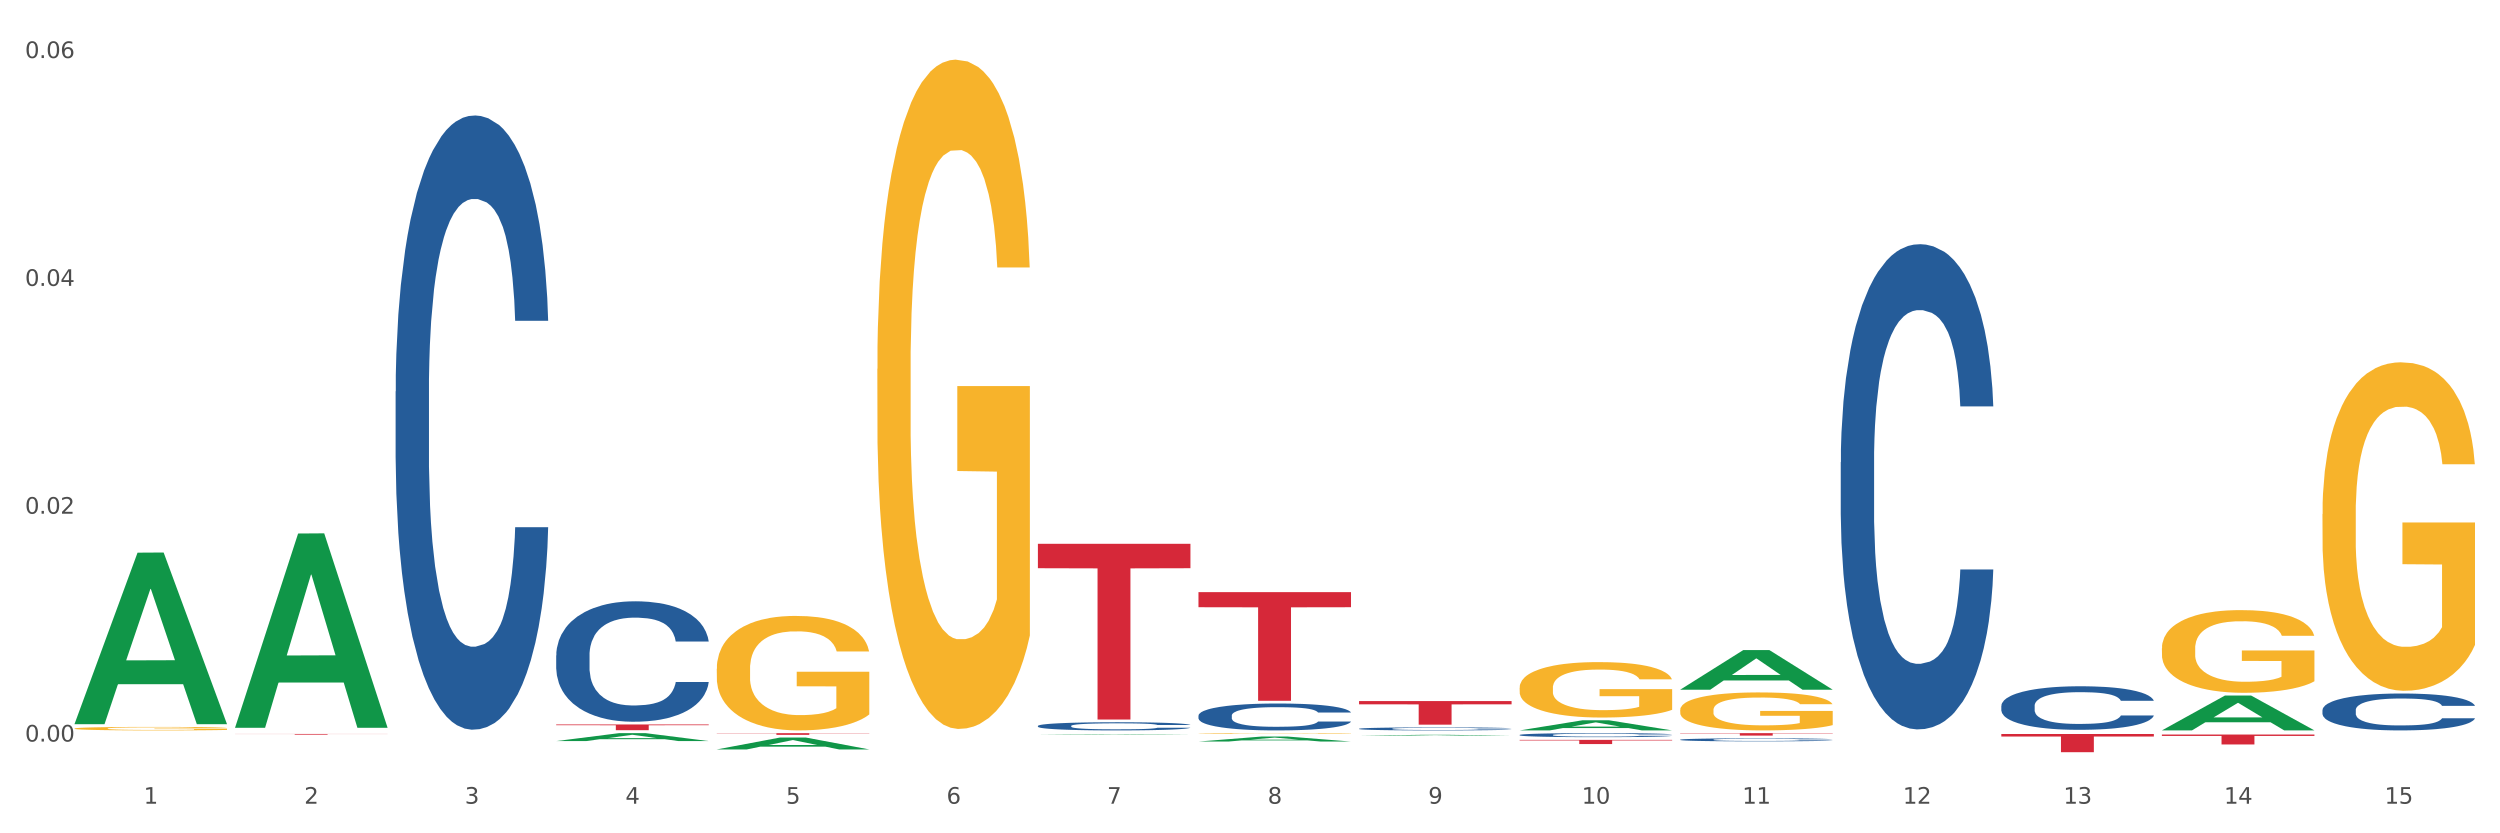 <?xml version="1.0" encoding="utf-8" standalone="no"?>
<!DOCTYPE svg PUBLIC "-//W3C//DTD SVG 1.1//EN"
  "http://www.w3.org/Graphics/SVG/1.1/DTD/svg11.dtd">
<svg xmlns:xlink="http://www.w3.org/1999/xlink" width="1080pt" height="360pt" viewBox="0 0 1080 360" xmlns="http://www.w3.org/2000/svg" version="1.1">
 <rect x="0" y="0" width="1080" height="360" fill="#333333" stroke="none"/>
 <defs>
  <style type="text/css">*{stroke-linejoin: round; stroke-linecap: butt}</style>
 </defs>
 <g id="figure_1">
  <g id="patch_1">
   <path d="M 0 360 
L 1080 360 
L 1080 0 
L 0 0 
z
" style="fill: #ffffff; stroke: #ffffff; stroke-linejoin: miter"/>
  </g>
  <g id="axes_1">
   <g id="matplotlib.axis_1">
    <g id="xtick_1">
     <g id="text_1">
      <!-- 1 -->
      <g style="fill: #4d4d4d" transform="translate(62.07 347.204) scale(0.096 -0.096)">
       <defs>
        <path id="DejaVuSans-31" d="M 794 531 
L 1825 531 
L 1825 4091 
L 703 3866 
L 703 4441 
L 1819 4666 
L 2450 4666 
L 2450 531 
L 3481 531 
L 3481 0 
L 794 0 
L 794 531 
z
" transform="scale(0.016)"/>
       </defs>
       <use xlink:href="#DejaVuSans-31"/>
      </g>
     </g>
    </g>
    <g id="xtick_2">
     <g id="text_2">
      <!-- 2 -->
      <g style="fill: #4d4d4d" transform="translate(131.436 347.204) scale(0.096 -0.096)">
       <defs>
        <path id="DejaVuSans-32" d="M 1228 531 
L 3431 531 
L 3431 0 
L 469 0 
L 469 531 
Q 828 903 1448 1529 
Q 2069 2156 2228 2338 
Q 2531 2678 2651 2914 
Q 2772 3150 2772 3378 
Q 2772 3750 2511 3984 
Q 2250 4219 1831 4219 
Q 1534 4219 1204 4116 
Q 875 4013 500 3803 
L 500 4441 
Q 881 4594 1212 4672 
Q 1544 4750 1819 4750 
Q 2544 4750 2975 4387 
Q 3406 4025 3406 3419 
Q 3406 3131 3298 2873 
Q 3191 2616 2906 2266 
Q 2828 2175 2409 1742 
Q 1991 1309 1228 531 
z
" transform="scale(0.016)"/>
       </defs>
       <use xlink:href="#DejaVuSans-32"/>
      </g>
     </g>
    </g>
    <g id="xtick_3">
     <g id="text_3">
      <!-- 3 -->
      <g style="fill: #4d4d4d" transform="translate(200.802 347.204) scale(0.096 -0.096)">
       <defs>
        <path id="DejaVuSans-33" d="M 2597 2516 
Q 3050 2419 3304 2112 
Q 3559 1806 3559 1356 
Q 3559 666 3084 287 
Q 2609 -91 1734 -91 
Q 1441 -91 1130 -33 
Q 819 25 488 141 
L 488 750 
Q 750 597 1062 519 
Q 1375 441 1716 441 
Q 2309 441 2620 675 
Q 2931 909 2931 1356 
Q 2931 1769 2642 2001 
Q 2353 2234 1838 2234 
L 1294 2234 
L 1294 2753 
L 1863 2753 
Q 2328 2753 2575 2939 
Q 2822 3125 2822 3475 
Q 2822 3834 2567 4026 
Q 2313 4219 1838 4219 
Q 1578 4219 1281 4162 
Q 984 4106 628 3988 
L 628 4550 
Q 988 4650 1302 4700 
Q 1616 4750 1894 4750 
Q 2613 4750 3031 4423 
Q 3450 4097 3450 3541 
Q 3450 3153 3228 2886 
Q 3006 2619 2597 2516 
z
" transform="scale(0.016)"/>
       </defs>
       <use xlink:href="#DejaVuSans-33"/>
      </g>
     </g>
    </g>
    <g id="xtick_4">
     <g id="text_4">
      <!-- 4 -->
      <g style="fill: #4d4d4d" transform="translate(270.169 347.204) scale(0.096 -0.096)">
       <defs>
        <path id="DejaVuSans-34" d="M 2419 4116 
L 825 1625 
L 2419 1625 
L 2419 4116 
z
M 2253 4666 
L 3047 4666 
L 3047 1625 
L 3713 1625 
L 3713 1100 
L 3047 1100 
L 3047 0 
L 2419 0 
L 2419 1100 
L 313 1100 
L 313 1709 
L 2253 4666 
z
" transform="scale(0.016)"/>
       </defs>
       <use xlink:href="#DejaVuSans-34"/>
      </g>
     </g>
    </g>
    <g id="xtick_5">
     <g id="text_5">
      <!-- 5 -->
      <g style="fill: #4d4d4d" transform="translate(339.535 347.204) scale(0.096 -0.096)">
       <defs>
        <path id="DejaVuSans-35" d="M 691 4666 
L 3169 4666 
L 3169 4134 
L 1269 4134 
L 1269 2991 
Q 1406 3038 1543 3061 
Q 1681 3084 1819 3084 
Q 2600 3084 3056 2656 
Q 3513 2228 3513 1497 
Q 3513 744 3044 326 
Q 2575 -91 1722 -91 
Q 1428 -91 1123 -41 
Q 819 9 494 109 
L 494 744 
Q 775 591 1075 516 
Q 1375 441 1709 441 
Q 2250 441 2565 725 
Q 2881 1009 2881 1497 
Q 2881 1984 2565 2268 
Q 2250 2553 1709 2553 
Q 1456 2553 1204 2497 
Q 953 2441 691 2322 
L 691 4666 
z
" transform="scale(0.016)"/>
       </defs>
       <use xlink:href="#DejaVuSans-35"/>
      </g>
     </g>
    </g>
    <g id="xtick_6">
     <g id="text_6">
      <!-- 6 -->
      <g style="fill: #4d4d4d" transform="translate(408.901 347.204) scale(0.096 -0.096)">
       <defs>
        <path id="DejaVuSans-36" d="M 2113 2584 
Q 1688 2584 1439 2293 
Q 1191 2003 1191 1497 
Q 1191 994 1439 701 
Q 1688 409 2113 409 
Q 2538 409 2786 701 
Q 3034 994 3034 1497 
Q 3034 2003 2786 2293 
Q 2538 2584 2113 2584 
z
M 3366 4563 
L 3366 3988 
Q 3128 4100 2886 4159 
Q 2644 4219 2406 4219 
Q 1781 4219 1451 3797 
Q 1122 3375 1075 2522 
Q 1259 2794 1537 2939 
Q 1816 3084 2150 3084 
Q 2853 3084 3261 2657 
Q 3669 2231 3669 1497 
Q 3669 778 3244 343 
Q 2819 -91 2113 -91 
Q 1303 -91 875 529 
Q 447 1150 447 2328 
Q 447 3434 972 4092 
Q 1497 4750 2381 4750 
Q 2619 4750 2861 4703 
Q 3103 4656 3366 4563 
z
" transform="scale(0.016)"/>
       </defs>
       <use xlink:href="#DejaVuSans-36"/>
      </g>
     </g>
    </g>
    <g id="xtick_7">
     <g id="text_7">
      <!-- 7 -->
      <g style="fill: #4d4d4d" transform="translate(478.267 347.204) scale(0.096 -0.096)">
       <defs>
        <path id="DejaVuSans-37" d="M 525 4666 
L 3525 4666 
L 3525 4397 
L 1831 0 
L 1172 0 
L 2766 4134 
L 525 4134 
L 525 4666 
z
" transform="scale(0.016)"/>
       </defs>
       <use xlink:href="#DejaVuSans-37"/>
      </g>
     </g>
    </g>
    <g id="xtick_8">
     <g id="text_8">
      <!-- 8 -->
      <g style="fill: #4d4d4d" transform="translate(547.634 347.204) scale(0.096 -0.096)">
       <defs>
        <path id="DejaVuSans-38" d="M 2034 2216 
Q 1584 2216 1326 1975 
Q 1069 1734 1069 1313 
Q 1069 891 1326 650 
Q 1584 409 2034 409 
Q 2484 409 2743 651 
Q 3003 894 3003 1313 
Q 3003 1734 2745 1975 
Q 2488 2216 2034 2216 
z
M 1403 2484 
Q 997 2584 770 2862 
Q 544 3141 544 3541 
Q 544 4100 942 4425 
Q 1341 4750 2034 4750 
Q 2731 4750 3128 4425 
Q 3525 4100 3525 3541 
Q 3525 3141 3298 2862 
Q 3072 2584 2669 2484 
Q 3125 2378 3379 2068 
Q 3634 1759 3634 1313 
Q 3634 634 3220 271 
Q 2806 -91 2034 -91 
Q 1263 -91 848 271 
Q 434 634 434 1313 
Q 434 1759 690 2068 
Q 947 2378 1403 2484 
z
M 1172 3481 
Q 1172 3119 1398 2916 
Q 1625 2713 2034 2713 
Q 2441 2713 2670 2916 
Q 2900 3119 2900 3481 
Q 2900 3844 2670 4047 
Q 2441 4250 2034 4250 
Q 1625 4250 1398 4047 
Q 1172 3844 1172 3481 
z
" transform="scale(0.016)"/>
       </defs>
       <use xlink:href="#DejaVuSans-38"/>
      </g>
     </g>
    </g>
    <g id="xtick_9">
     <g id="text_9">
      <!-- 9 -->
      <g style="fill: #4d4d4d" transform="translate(617 347.204) scale(0.096 -0.096)">
       <defs>
        <path id="DejaVuSans-39" d="M 703 97 
L 703 672 
Q 941 559 1184 500 
Q 1428 441 1663 441 
Q 2288 441 2617 861 
Q 2947 1281 2994 2138 
Q 2813 1869 2534 1725 
Q 2256 1581 1919 1581 
Q 1219 1581 811 2004 
Q 403 2428 403 3163 
Q 403 3881 828 4315 
Q 1253 4750 1959 4750 
Q 2769 4750 3195 4129 
Q 3622 3509 3622 2328 
Q 3622 1225 3098 567 
Q 2575 -91 1691 -91 
Q 1453 -91 1209 -44 
Q 966 3 703 97 
z
M 1959 2075 
Q 2384 2075 2632 2365 
Q 2881 2656 2881 3163 
Q 2881 3666 2632 3958 
Q 2384 4250 1959 4250 
Q 1534 4250 1286 3958 
Q 1038 3666 1038 3163 
Q 1038 2656 1286 2365 
Q 1534 2075 1959 2075 
z
" transform="scale(0.016)"/>
       </defs>
       <use xlink:href="#DejaVuSans-39"/>
      </g>
     </g>
    </g>
    <g id="xtick_10">
     <g id="text_10">
      <!-- 10 -->
      <g style="fill: #4d4d4d" transform="translate(683.312 347.204) scale(0.096 -0.096)">
       <defs>
        <path id="DejaVuSans-30" d="M 2034 4250 
Q 1547 4250 1301 3770 
Q 1056 3291 1056 2328 
Q 1056 1369 1301 889 
Q 1547 409 2034 409 
Q 2525 409 2770 889 
Q 3016 1369 3016 2328 
Q 3016 3291 2770 3770 
Q 2525 4250 2034 4250 
z
M 2034 4750 
Q 2819 4750 3233 4129 
Q 3647 3509 3647 2328 
Q 3647 1150 3233 529 
Q 2819 -91 2034 -91 
Q 1250 -91 836 529 
Q 422 1150 422 2328 
Q 422 3509 836 4129 
Q 1250 4750 2034 4750 
z
" transform="scale(0.016)"/>
       </defs>
       <use xlink:href="#DejaVuSans-31"/>
       <use xlink:href="#DejaVuSans-30" transform="translate(63.623 0)"/>
      </g>
     </g>
    </g>
    <g id="xtick_11">
     <g id="text_11">
      <!-- 11 -->
      <g style="fill: #4d4d4d" transform="translate(752.678 347.204) scale(0.096 -0.096)">
       <use xlink:href="#DejaVuSans-31"/>
       <use xlink:href="#DejaVuSans-31" transform="translate(63.623 0)"/>
      </g>
     </g>
    </g>
    <g id="xtick_12">
     <g id="text_12">
      <!-- 12 -->
      <g style="fill: #4d4d4d" transform="translate(822.044 347.204) scale(0.096 -0.096)">
       <use xlink:href="#DejaVuSans-31"/>
       <use xlink:href="#DejaVuSans-32" transform="translate(63.623 0)"/>
      </g>
     </g>
    </g>
    <g id="xtick_13">
     <g id="text_13">
      <!-- 13 -->
      <g style="fill: #4d4d4d" transform="translate(891.411 347.204) scale(0.096 -0.096)">
       <use xlink:href="#DejaVuSans-31"/>
       <use xlink:href="#DejaVuSans-33" transform="translate(63.623 0)"/>
      </g>
     </g>
    </g>
    <g id="xtick_14">
     <g id="text_14">
      <!-- 14 -->
      <g style="fill: #4d4d4d" transform="translate(960.777 347.204) scale(0.096 -0.096)">
       <use xlink:href="#DejaVuSans-31"/>
       <use xlink:href="#DejaVuSans-34" transform="translate(63.623 0)"/>
      </g>
     </g>
    </g>
    <g id="xtick_15">
     <g id="text_15">
      <!-- 15 -->
      <g style="fill: #4d4d4d" transform="translate(1030.143 347.204) scale(0.096 -0.096)">
       <use xlink:href="#DejaVuSans-31"/>
       <use xlink:href="#DejaVuSans-35" transform="translate(63.623 0)"/>
      </g>
     </g>
    </g>
    <g id="xtick_16"/>
    <g id="xtick_17"/>
    <g id="xtick_18"/>
    <g id="xtick_19"/>
    <g id="xtick_20"/>
    <g id="xtick_21"/>
    <g id="xtick_22"/>
    <g id="xtick_23"/>
    <g id="xtick_24"/>
    <g id="xtick_25"/>
    <g id="xtick_26"/>
    <g id="xtick_27"/>
    <g id="xtick_28"/>
    <g id="xtick_29"/>
   </g>
   <g id="matplotlib.axis_2">
    <g id="ytick_1">
     <g id="text_16">
      <!-- 0.00 -->
      <g style="fill: #4d4d4d" transform="translate(10.8 320.352) scale(0.096 -0.096)">
       <defs>
        <path id="DejaVuSans-2e" d="M 684 794 
L 1344 794 
L 1344 0 
L 684 0 
L 684 794 
z
" transform="scale(0.016)"/>
       </defs>
       <use xlink:href="#DejaVuSans-30"/>
       <use xlink:href="#DejaVuSans-2e" transform="translate(63.623 0)"/>
       <use xlink:href="#DejaVuSans-30" transform="translate(95.41 0)"/>
       <use xlink:href="#DejaVuSans-30" transform="translate(159.033 0)"/>
      </g>
     </g>
    </g>
    <g id="ytick_2">
     <g id="text_17">
      <!-- 0.02 -->
      <g style="fill: #4d4d4d" transform="translate(10.8 221.926) scale(0.096 -0.096)">
       <use xlink:href="#DejaVuSans-30"/>
       <use xlink:href="#DejaVuSans-2e" transform="translate(63.623 0)"/>
       <use xlink:href="#DejaVuSans-30" transform="translate(95.41 0)"/>
       <use xlink:href="#DejaVuSans-32" transform="translate(159.033 0)"/>
      </g>
     </g>
    </g>
    <g id="ytick_3">
     <g id="text_18">
      <!-- 0.04 -->
      <g style="fill: #4d4d4d" transform="translate(10.8 123.501) scale(0.096 -0.096)">
       <use xlink:href="#DejaVuSans-30"/>
       <use xlink:href="#DejaVuSans-2e" transform="translate(63.623 0)"/>
       <use xlink:href="#DejaVuSans-30" transform="translate(95.41 0)"/>
       <use xlink:href="#DejaVuSans-34" transform="translate(159.033 0)"/>
      </g>
     </g>
    </g>
    <g id="ytick_4">
     <g id="text_19">
      <!-- 0.06 -->
      <g style="fill: #4d4d4d" transform="translate(10.8 25.075) scale(0.096 -0.096)">
       <use xlink:href="#DejaVuSans-30"/>
       <use xlink:href="#DejaVuSans-2e" transform="translate(63.623 0)"/>
       <use xlink:href="#DejaVuSans-30" transform="translate(95.41 0)"/>
       <use xlink:href="#DejaVuSans-36" transform="translate(159.033 0)"/>
      </g>
     </g>
    </g>
    <g id="ytick_5"/>
    <g id="ytick_6"/>
    <g id="ytick_7"/>
   </g>
   <g id="PolyCollection_1">
    <path d="M 32.175 312.72 
L 32.243 312.65 
L 59.417 238.751 
L 70.695 238.682 
L 98.073 312.859 
L 85.029 312.859 
L 79.119 295.586 
L 51.061 295.586 
L 50.857 295.865 
L 45.151 312.859 
L 32.175 312.859 
L 32.175 312.72 
L 54.594 285.278 
L 75.586 285.208 
L 65.192 254.492 
L 65.056 254.353 
L 64.92 254.562 
L 54.526 285.208 
L 54.594 285.278 
L 32.175 312.72 
z
" clip-path="url(#pdacc09f27d)" style="fill: #109648"/>
    <path d="M 725.837 316.705 
L 791.735 316.705 
L 791.735 316.855 
L 765.813 316.856 
L 765.813 317.79 
L 751.603 317.79 
L 751.603 316.856 
L 725.837 316.855 
L 725.837 316.706 
L 725.837 316.705 
z
" clip-path="url(#pdacc09f27d)" style="fill: #d62839"/>
    <path d="M 656.471 319.617 
L 722.369 319.617 
L 722.369 319.872 
L 696.447 319.874 
L 696.447 321.45 
L 682.237 321.45 
L 682.237 319.874 
L 656.471 319.872 
L 656.471 319.619 
L 656.471 319.617 
z
" clip-path="url(#pdacc09f27d)" style="fill: #d62839"/>
    <path d="M 587.105 302.861 
L 653.003 302.861 
L 653.003 304.279 
L 627.081 304.289 
L 627.081 313.064 
L 612.871 313.064 
L 612.871 304.289 
L 587.105 304.279 
L 587.105 302.871 
L 587.105 302.861 
z
" clip-path="url(#pdacc09f27d)" style="fill: #d62839"/>
    <path d="M 517.739 255.795 
L 583.636 255.795 
L 583.636 262.321 
L 557.715 262.365 
L 557.715 302.752 
L 543.504 302.752 
L 543.504 262.365 
L 517.739 262.321 
L 517.739 255.839 
L 517.739 255.795 
z
" clip-path="url(#pdacc09f27d)" style="fill: #d62839"/>
    <path d="M 448.372 234.917 
L 514.27 234.917 
L 514.27 245.468 
L 488.348 245.539 
L 488.348 310.84 
L 474.138 310.84 
L 474.138 245.539 
L 448.372 245.468 
L 448.372 234.988 
L 448.372 234.917 
z
" clip-path="url(#pdacc09f27d)" style="fill: #d62839"/>
    <path d="M 309.64 316.728 
L 375.538 316.728 
L 375.538 316.83 
L 349.616 316.83 
L 349.616 317.458 
L 335.406 317.458 
L 335.406 316.83 
L 309.64 316.83 
L 309.64 316.729 
L 309.64 316.728 
z
" clip-path="url(#pdacc09f27d)" style="fill: #d62839"/>
    <path d="M 240.274 312.955 
L 306.172 312.955 
L 306.172 313.299 
L 280.25 313.302 
L 280.25 315.433 
L 266.039 315.433 
L 266.039 313.302 
L 240.274 313.299 
L 240.274 312.957 
L 240.274 312.955 
z
" clip-path="url(#pdacc09f27d)" style="fill: #d62839"/>
    <path d="M 101.541 317.065 
L 167.439 317.065 
L 167.439 317.107 
L 141.517 317.107 
L 141.517 317.367 
L 127.307 317.367 
L 127.307 317.107 
L 101.541 317.107 
L 101.541 317.065 
L 101.541 317.065 
z
" clip-path="url(#pdacc09f27d)" style="fill: #d62839"/>
    <path d="M 170.907 169.111 
L 170.985 168.869 
L 170.985 162.084 
L 171.219 152.875 
L 172.076 135.912 
L 173.166 123.069 
L 175.036 108.044 
L 176.048 101.744 
L 177.373 94.716 
L 180.099 83.327 
L 183.215 73.634 
L 185.396 68.302 
L 187.031 64.91 
L 190.692 58.851 
L 192.796 56.186 
L 194.977 54.005 
L 196.846 52.551 
L 199.962 50.855 
L 202.454 50.128 
L 205.336 49.885 
L 207.751 50.128 
L 210.945 51.097 
L 215.618 54.005 
L 217.41 55.701 
L 219.825 58.609 
L 222.317 62.486 
L 224.342 66.364 
L 226.679 71.937 
L 229.094 79.207 
L 231.431 88.416 
L 233.066 96.897 
L 234.391 105.863 
L 235.559 116.768 
L 236.416 128.642 
L 236.805 138.578 
L 222.551 138.578 
L 222.161 129.612 
L 221.382 119.918 
L 220.604 113.376 
L 219.747 108.044 
L 218.422 101.986 
L 217.254 98.109 
L 215.307 93.505 
L 213.515 90.597 
L 212.035 88.9 
L 210.244 87.446 
L 206.427 85.992 
L 203.701 85.992 
L 201.987 86.477 
L 199.884 87.689 
L 198.092 89.385 
L 195.989 92.293 
L 194.353 95.443 
L 192.718 99.563 
L 191.783 102.471 
L 190.381 107.802 
L 189.446 112.164 
L 188.2 119.676 
L 187.499 125.007 
L 186.252 138.82 
L 185.707 148.998 
L 185.474 156.026 
L 185.318 163.78 
L 185.318 201.584 
L 185.785 218.547 
L 186.175 225.817 
L 186.798 234.056 
L 187.966 244.718 
L 189.68 255.138 
L 191.471 262.651 
L 192.951 267.255 
L 194.353 270.648 
L 195.755 273.313 
L 197.469 275.736 
L 198.871 277.19 
L 200.974 278.644 
L 203.467 279.371 
L 205.414 279.371 
L 209.387 278.16 
L 211.178 276.948 
L 212.892 275.252 
L 214.761 272.586 
L 216.241 269.678 
L 217.098 267.497 
L 218.5 262.893 
L 219.591 258.046 
L 220.526 252.473 
L 221.149 247.626 
L 221.85 240.356 
L 222.395 232.117 
L 222.551 227.755 
L 236.805 227.755 
L 236.494 236.479 
L 235.949 244.961 
L 234.858 256.35 
L 234.001 262.893 
L 232.677 270.89 
L 231.275 277.675 
L 229.328 285.187 
L 227.536 290.761 
L 225.667 295.607 
L 223.641 299.969 
L 219.98 306.028 
L 218.656 307.724 
L 215.852 310.632 
L 213.671 312.328 
L 210.477 314.025 
L 207.206 314.994 
L 203.779 315.236 
L 200.741 314.751 
L 197.391 313.298 
L 195.288 311.844 
L 192.951 309.663 
L 190.225 306.27 
L 187.655 302.15 
L 185.24 297.304 
L 182.981 291.73 
L 180.878 285.43 
L 178.152 275.009 
L 176.126 264.832 
L 174.646 255.381 
L 173.634 247.384 
L 172.621 237.206 
L 172.076 230.178 
L 171.219 213.215 
L 170.907 197.464 
L 170.907 169.111 
z
" clip-path="url(#pdacc09f27d)" style="fill: #255c99"/>
    <path d="M 240.274 283.137 
L 240.352 283.09 
L 240.352 281.759 
L 240.585 279.953 
L 241.442 276.627 
L 242.533 274.109 
L 244.402 271.162 
L 245.415 269.927 
L 246.739 268.549 
L 249.465 266.316 
L 252.581 264.415 
L 254.762 263.369 
L 256.398 262.704 
L 260.059 261.516 
L 262.162 260.993 
L 264.343 260.566 
L 266.212 260.281 
L 269.328 259.948 
L 271.821 259.805 
L 274.703 259.758 
L 277.117 259.805 
L 280.311 259.995 
L 284.985 260.566 
L 286.776 260.898 
L 289.191 261.469 
L 291.683 262.229 
L 293.709 262.989 
L 296.045 264.082 
L 298.46 265.508 
L 300.797 267.313 
L 302.433 268.977 
L 303.757 270.735 
L 304.925 272.873 
L 305.782 275.202 
L 306.172 277.15 
L 291.917 277.15 
L 291.528 275.392 
L 290.749 273.491 
L 289.97 272.208 
L 289.113 271.162 
L 287.789 269.974 
L 286.62 269.214 
L 284.673 268.311 
L 282.881 267.741 
L 281.401 267.408 
L 279.61 267.123 
L 275.793 266.838 
L 273.067 266.838 
L 271.353 266.933 
L 269.25 267.171 
L 267.458 267.503 
L 265.355 268.074 
L 263.72 268.691 
L 262.084 269.499 
L 261.149 270.069 
L 259.747 271.115 
L 258.812 271.97 
L 257.566 273.443 
L 256.865 274.489 
L 255.619 277.197 
L 255.073 279.193 
L 254.84 280.571 
L 254.684 282.092 
L 254.684 289.505 
L 255.151 292.831 
L 255.541 294.257 
L 256.164 295.872 
L 257.332 297.963 
L 259.046 300.006 
L 260.838 301.479 
L 262.318 302.382 
L 263.72 303.048 
L 265.122 303.57 
L 266.835 304.045 
L 268.237 304.331 
L 270.341 304.616 
L 272.833 304.758 
L 274.78 304.758 
L 278.753 304.521 
L 280.545 304.283 
L 282.258 303.95 
L 284.128 303.428 
L 285.608 302.858 
L 286.465 302.43 
L 287.867 301.527 
L 288.957 300.577 
L 289.892 299.484 
L 290.515 298.533 
L 291.216 297.108 
L 291.761 295.492 
L 291.917 294.637 
L 306.172 294.637 
L 305.86 296.347 
L 305.315 298.011 
L 304.224 300.244 
L 303.367 301.527 
L 302.043 303.095 
L 300.641 304.426 
L 298.694 305.899 
L 296.902 306.992 
L 295.033 307.942 
L 293.008 308.797 
L 289.347 309.985 
L 288.022 310.318 
L 285.218 310.888 
L 283.037 311.221 
L 279.844 311.553 
L 276.572 311.744 
L 273.145 311.791 
L 270.107 311.696 
L 266.757 311.411 
L 264.654 311.126 
L 262.318 310.698 
L 259.591 310.033 
L 257.021 309.225 
L 254.606 308.275 
L 252.347 307.182 
L 250.244 305.946 
L 247.518 303.903 
L 245.493 301.907 
L 244.013 300.054 
L 243 298.486 
L 241.987 296.49 
L 241.442 295.112 
L 240.585 291.786 
L 240.274 288.697 
L 240.274 283.137 
z
" clip-path="url(#pdacc09f27d)" style="fill: #255c99"/>
    <path d="M 448.372 313.593 
L 448.45 313.59 
L 448.45 313.5 
L 448.684 313.377 
L 449.541 313.151 
L 450.631 312.979 
L 452.501 312.779 
L 453.513 312.695 
L 454.837 312.602 
L 457.564 312.45 
L 460.679 312.321 
L 462.861 312.25 
L 464.496 312.204 
L 468.157 312.124 
L 470.26 312.088 
L 472.441 312.059 
L 474.311 312.04 
L 477.427 312.017 
L 479.919 312.007 
L 482.801 312.004 
L 485.216 312.007 
L 488.41 312.02 
L 493.083 312.059 
L 494.875 312.082 
L 497.289 312.12 
L 499.782 312.172 
L 501.807 312.224 
L 504.144 312.298 
L 506.559 312.395 
L 508.896 312.518 
L 510.531 312.631 
L 511.856 312.75 
L 513.024 312.896 
L 513.881 313.054 
L 514.27 313.186 
L 500.016 313.186 
L 499.626 313.067 
L 498.847 312.938 
L 498.068 312.85 
L 497.212 312.779 
L 495.887 312.698 
L 494.719 312.647 
L 492.772 312.585 
L 490.98 312.547 
L 489.5 312.524 
L 487.709 312.505 
L 483.892 312.485 
L 481.165 312.485 
L 479.452 312.492 
L 477.349 312.508 
L 475.557 312.531 
L 473.454 312.569 
L 471.818 312.611 
L 470.183 312.666 
L 469.248 312.705 
L 467.846 312.776 
L 466.911 312.834 
L 465.665 312.934 
L 464.964 313.005 
L 463.717 313.189 
L 463.172 313.325 
L 462.938 313.419 
L 462.783 313.522 
L 462.783 314.026 
L 463.25 314.252 
L 463.639 314.349 
L 464.263 314.459 
L 465.431 314.601 
L 467.145 314.74 
L 468.936 314.84 
L 470.416 314.901 
L 471.818 314.947 
L 473.22 314.982 
L 474.934 315.014 
L 476.336 315.034 
L 478.439 315.053 
L 480.932 315.063 
L 482.879 315.063 
L 486.852 315.047 
L 488.643 315.031 
L 490.357 315.008 
L 492.226 314.972 
L 493.706 314.934 
L 494.563 314.905 
L 495.965 314.843 
L 497.056 314.779 
L 497.99 314.704 
L 498.614 314.64 
L 499.315 314.543 
L 499.86 314.433 
L 500.016 314.375 
L 514.27 314.375 
L 513.959 314.491 
L 513.413 314.604 
L 512.323 314.756 
L 511.466 314.843 
L 510.142 314.95 
L 508.74 315.04 
L 506.792 315.14 
L 505.001 315.215 
L 503.131 315.279 
L 501.106 315.337 
L 497.445 315.418 
L 496.121 315.441 
L 493.317 315.479 
L 491.136 315.502 
L 487.942 315.525 
L 484.671 315.538 
L 481.243 315.541 
L 478.206 315.534 
L 474.856 315.515 
L 472.753 315.496 
L 470.416 315.467 
L 467.69 315.421 
L 465.119 315.366 
L 462.705 315.302 
L 460.446 315.228 
L 458.343 315.144 
L 455.616 315.005 
L 453.591 314.869 
L 452.111 314.743 
L 451.099 314.636 
L 450.086 314.501 
L 449.541 314.407 
L 448.684 314.181 
L 448.372 313.971 
L 448.372 313.593 
z
" clip-path="url(#pdacc09f27d)" style="fill: #255c99"/>
    <path d="M 517.739 309.139 
L 517.816 309.128 
L 517.816 308.831 
L 518.05 308.428 
L 518.907 307.684 
L 519.997 307.122 
L 521.867 306.463 
L 522.88 306.187 
L 524.204 305.88 
L 526.93 305.381 
L 530.046 304.956 
L 532.227 304.722 
L 533.863 304.574 
L 537.523 304.308 
L 539.627 304.192 
L 541.808 304.096 
L 543.677 304.032 
L 546.793 303.958 
L 549.285 303.926 
L 552.167 303.915 
L 554.582 303.926 
L 557.776 303.969 
L 562.449 304.096 
L 564.241 304.17 
L 566.656 304.298 
L 569.148 304.468 
L 571.173 304.637 
L 573.51 304.882 
L 575.925 305.2 
L 578.262 305.604 
L 579.898 305.975 
L 581.222 306.368 
L 582.39 306.846 
L 583.247 307.366 
L 583.636 307.801 
L 569.382 307.801 
L 568.992 307.408 
L 568.214 306.984 
L 567.435 306.697 
L 566.578 306.463 
L 565.254 306.198 
L 564.085 306.028 
L 562.138 305.826 
L 560.346 305.699 
L 558.866 305.625 
L 557.075 305.561 
L 553.258 305.497 
L 550.532 305.497 
L 548.818 305.519 
L 546.715 305.572 
L 544.923 305.646 
L 542.82 305.773 
L 541.184 305.911 
L 539.549 306.092 
L 538.614 306.219 
L 537.212 306.453 
L 536.277 306.644 
L 535.031 306.973 
L 534.33 307.207 
L 533.084 307.812 
L 532.538 308.258 
L 532.305 308.566 
L 532.149 308.905 
L 532.149 310.562 
L 532.616 311.305 
L 533.006 311.623 
L 533.629 311.984 
L 534.797 312.451 
L 536.511 312.908 
L 538.302 313.237 
L 539.782 313.439 
L 541.184 313.587 
L 542.587 313.704 
L 544.3 313.81 
L 545.702 313.874 
L 547.805 313.938 
L 550.298 313.97 
L 552.245 313.97 
L 556.218 313.916 
L 558.009 313.863 
L 559.723 313.789 
L 561.593 313.672 
L 563.073 313.545 
L 563.929 313.449 
L 565.331 313.248 
L 566.422 313.035 
L 567.357 312.791 
L 567.98 312.579 
L 568.681 312.26 
L 569.226 311.899 
L 569.382 311.708 
L 583.636 311.708 
L 583.325 312.09 
L 582.78 312.462 
L 581.689 312.961 
L 580.832 313.248 
L 579.508 313.598 
L 578.106 313.895 
L 576.159 314.224 
L 574.367 314.469 
L 572.498 314.681 
L 570.472 314.872 
L 566.811 315.137 
L 565.487 315.212 
L 562.683 315.339 
L 560.502 315.413 
L 557.308 315.488 
L 554.037 315.53 
L 550.61 315.541 
L 547.572 315.52 
L 544.222 315.456 
L 542.119 315.392 
L 539.782 315.297 
L 537.056 315.148 
L 534.486 314.968 
L 532.071 314.755 
L 529.812 314.511 
L 527.709 314.235 
L 524.983 313.778 
L 522.957 313.333 
L 521.477 312.918 
L 520.465 312.568 
L 519.452 312.122 
L 518.907 311.814 
L 518.05 311.071 
L 517.739 310.381 
L 517.739 309.139 
z
" clip-path="url(#pdacc09f27d)" style="fill: #255c99"/>
    <path d="M 587.105 314.818 
L 587.183 314.817 
L 587.183 314.783 
L 587.416 314.738 
L 588.273 314.654 
L 589.364 314.59 
L 591.233 314.516 
L 592.246 314.485 
L 593.57 314.45 
L 596.296 314.394 
L 599.412 314.346 
L 601.593 314.319 
L 603.229 314.303 
L 606.89 314.273 
L 608.993 314.259 
L 611.174 314.249 
L 613.043 314.241 
L 616.159 314.233 
L 618.652 314.229 
L 621.534 314.228 
L 623.948 314.229 
L 627.142 314.234 
L 631.816 314.249 
L 633.607 314.257 
L 636.022 314.271 
L 638.514 314.291 
L 640.54 314.31 
L 642.877 314.337 
L 645.291 314.373 
L 647.628 314.419 
L 649.264 314.461 
L 650.588 314.505 
L 651.756 314.559 
L 652.613 314.618 
L 653.003 314.667 
L 638.748 314.667 
L 638.359 314.623 
L 637.58 314.575 
L 636.801 314.542 
L 635.944 314.516 
L 634.62 314.486 
L 633.451 314.467 
L 631.504 314.444 
L 629.713 314.43 
L 628.233 314.421 
L 626.441 314.414 
L 622.624 314.407 
L 619.898 314.407 
L 618.184 314.409 
L 616.081 314.415 
L 614.29 314.424 
L 612.186 314.438 
L 610.551 314.454 
L 608.915 314.474 
L 607.98 314.488 
L 606.578 314.515 
L 605.643 314.536 
L 604.397 314.573 
L 603.696 314.6 
L 602.45 314.668 
L 601.905 314.718 
L 601.671 314.753 
L 601.515 314.792 
L 601.515 314.979 
L 601.982 315.063 
L 602.372 315.098 
L 602.995 315.139 
L 604.163 315.192 
L 605.877 315.244 
L 607.669 315.281 
L 609.149 315.303 
L 610.551 315.32 
L 611.953 315.333 
L 613.666 315.345 
L 615.069 315.353 
L 617.172 315.36 
L 619.664 315.363 
L 621.612 315.363 
L 625.584 315.357 
L 627.376 315.351 
L 629.089 315.343 
L 630.959 315.33 
L 632.439 315.315 
L 633.296 315.305 
L 634.698 315.282 
L 635.788 315.258 
L 636.723 315.23 
L 637.346 315.206 
L 638.047 315.17 
L 638.592 315.13 
L 638.748 315.108 
L 653.003 315.108 
L 652.691 315.151 
L 652.146 315.193 
L 651.055 315.25 
L 650.199 315.282 
L 648.874 315.321 
L 647.472 315.355 
L 645.525 315.392 
L 643.733 315.42 
L 641.864 315.444 
L 639.839 315.465 
L 636.178 315.495 
L 634.853 315.504 
L 632.049 315.518 
L 629.868 315.526 
L 626.675 315.535 
L 623.403 315.54 
L 619.976 315.541 
L 616.938 315.538 
L 613.589 315.531 
L 611.485 315.524 
L 609.149 315.513 
L 606.422 315.496 
L 603.852 315.476 
L 601.437 315.452 
L 599.178 315.425 
L 597.075 315.393 
L 594.349 315.342 
L 592.324 315.291 
L 590.844 315.245 
L 589.831 315.205 
L 588.818 315.155 
L 588.273 315.12 
L 587.416 315.036 
L 587.105 314.958 
L 587.105 314.818 
z
" clip-path="url(#pdacc09f27d)" style="fill: #255c99"/>
    <path d="M 656.471 317.49 
L 656.549 317.489 
L 656.549 317.444 
L 656.783 317.383 
L 657.639 317.272 
L 658.73 317.187 
L 660.599 317.088 
L 661.612 317.046 
L 662.936 317 
L 665.662 316.925 
L 668.778 316.861 
L 670.959 316.826 
L 672.595 316.804 
L 676.256 316.764 
L 678.359 316.746 
L 680.54 316.732 
L 682.41 316.722 
L 685.525 316.711 
L 688.018 316.706 
L 690.9 316.705 
L 693.315 316.706 
L 696.508 316.713 
L 701.182 316.732 
L 702.973 316.743 
L 705.388 316.762 
L 707.881 316.788 
L 709.906 316.813 
L 712.243 316.85 
L 714.657 316.898 
L 716.994 316.959 
L 718.63 317.014 
L 719.954 317.074 
L 721.123 317.145 
L 721.979 317.224 
L 722.369 317.289 
L 708.114 317.289 
L 707.725 317.23 
L 706.946 317.166 
L 706.167 317.123 
L 705.31 317.088 
L 703.986 317.048 
L 702.818 317.022 
L 700.87 316.992 
L 699.079 316.973 
L 697.599 316.962 
L 695.807 316.952 
L 691.99 316.943 
L 689.264 316.943 
L 687.55 316.946 
L 685.447 316.954 
L 683.656 316.965 
L 681.553 316.984 
L 679.917 317.005 
L 678.281 317.032 
L 677.346 317.051 
L 675.944 317.086 
L 675.01 317.115 
L 673.763 317.165 
L 673.062 317.2 
L 671.816 317.291 
L 671.271 317.358 
L 671.037 317.404 
L 670.881 317.455 
L 670.881 317.704 
L 671.349 317.816 
L 671.738 317.864 
L 672.361 317.918 
L 673.53 317.989 
L 675.243 318.057 
L 677.035 318.107 
L 678.515 318.137 
L 679.917 318.16 
L 681.319 318.177 
L 683.033 318.193 
L 684.435 318.203 
L 686.538 318.212 
L 689.03 318.217 
L 690.978 318.217 
L 694.95 318.209 
L 696.742 318.201 
L 698.456 318.19 
L 700.325 318.172 
L 701.805 318.153 
L 702.662 318.139 
L 704.064 318.108 
L 705.154 318.077 
L 706.089 318.04 
L 706.712 318.008 
L 707.413 317.96 
L 707.959 317.906 
L 708.114 317.877 
L 722.369 317.877 
L 722.057 317.934 
L 721.512 317.99 
L 720.422 318.065 
L 719.565 318.108 
L 718.241 318.161 
L 716.838 318.206 
L 714.891 318.255 
L 713.1 318.292 
L 711.23 318.324 
L 709.205 318.353 
L 705.544 318.393 
L 704.22 318.404 
L 701.416 318.423 
L 699.235 318.434 
L 696.041 318.445 
L 692.769 318.452 
L 689.342 318.453 
L 686.304 318.45 
L 682.955 318.441 
L 680.852 318.431 
L 678.515 318.417 
L 675.789 318.394 
L 673.218 318.367 
L 670.803 318.335 
L 668.544 318.299 
L 666.441 318.257 
L 663.715 318.188 
L 661.69 318.121 
L 660.21 318.059 
L 659.197 318.006 
L 658.185 317.939 
L 657.639 317.893 
L 656.783 317.781 
L 656.471 317.677 
L 656.471 317.49 
z
" clip-path="url(#pdacc09f27d)" style="fill: #255c99"/>
    <path d="M 725.837 319.542 
L 725.915 319.541 
L 725.915 319.507 
L 726.149 319.462 
L 727.006 319.378 
L 728.096 319.315 
L 729.966 319.24 
L 730.978 319.209 
L 732.302 319.175 
L 735.029 319.118 
L 738.144 319.071 
L 740.325 319.044 
L 741.961 319.028 
L 745.622 318.998 
L 747.725 318.985 
L 749.906 318.974 
L 751.776 318.967 
L 754.891 318.958 
L 757.384 318.955 
L 760.266 318.953 
L 762.681 318.955 
L 765.874 318.959 
L 770.548 318.974 
L 772.34 318.982 
L 774.754 318.996 
L 777.247 319.016 
L 779.272 319.035 
L 781.609 319.062 
L 784.024 319.098 
L 786.36 319.144 
L 787.996 319.185 
L 789.32 319.23 
L 790.489 319.283 
L 791.346 319.342 
L 791.735 319.391 
L 777.481 319.391 
L 777.091 319.347 
L 776.312 319.299 
L 775.533 319.267 
L 774.676 319.24 
L 773.352 319.211 
L 772.184 319.191 
L 770.237 319.169 
L 768.445 319.154 
L 766.965 319.146 
L 765.173 319.139 
L 761.357 319.132 
L 758.63 319.132 
L 756.917 319.134 
L 754.814 319.14 
L 753.022 319.148 
L 750.919 319.163 
L 749.283 319.178 
L 747.647 319.199 
L 746.713 319.213 
L 745.311 319.239 
L 744.376 319.261 
L 743.13 319.298 
L 742.429 319.324 
L 741.182 319.392 
L 740.637 319.442 
L 740.403 319.477 
L 740.248 319.515 
L 740.248 319.702 
L 740.715 319.786 
L 741.104 319.822 
L 741.727 319.862 
L 742.896 319.915 
L 744.61 319.966 
L 746.401 320.003 
L 747.881 320.026 
L 749.283 320.043 
L 750.685 320.056 
L 752.399 320.068 
L 753.801 320.075 
L 755.904 320.082 
L 758.397 320.086 
L 760.344 320.086 
L 764.317 320.08 
L 766.108 320.074 
L 767.822 320.066 
L 769.691 320.052 
L 771.171 320.038 
L 772.028 320.027 
L 773.43 320.005 
L 774.521 319.981 
L 775.455 319.953 
L 776.079 319.929 
L 776.78 319.893 
L 777.325 319.853 
L 777.481 319.831 
L 791.735 319.831 
L 791.424 319.874 
L 790.878 319.916 
L 789.788 319.972 
L 788.931 320.005 
L 787.607 320.044 
L 786.205 320.077 
L 784.257 320.115 
L 782.466 320.142 
L 780.596 320.166 
L 778.571 320.187 
L 774.91 320.217 
L 773.586 320.226 
L 770.782 320.24 
L 768.601 320.248 
L 765.407 320.257 
L 762.136 320.262 
L 758.708 320.263 
L 755.67 320.26 
L 752.321 320.253 
L 750.218 320.246 
L 747.881 320.235 
L 745.155 320.219 
L 742.584 320.198 
L 740.17 320.174 
L 737.911 320.147 
L 735.808 320.116 
L 733.081 320.064 
L 731.056 320.014 
L 729.576 319.967 
L 728.563 319.928 
L 727.551 319.878 
L 727.006 319.843 
L 726.149 319.759 
L 725.837 319.682 
L 725.837 319.542 
z
" clip-path="url(#pdacc09f27d)" style="fill: #255c99"/>
    <path d="M 795.203 199.672 
L 795.281 199.481 
L 795.281 194.121 
L 795.515 186.847 
L 796.372 173.446 
L 797.462 163.301 
L 799.332 151.432 
L 800.344 146.455 
L 801.669 140.903 
L 804.395 131.906 
L 807.511 124.249 
L 809.692 120.037 
L 811.327 117.357 
L 814.988 112.571 
L 817.092 110.466 
L 819.273 108.743 
L 821.142 107.594 
L 824.258 106.254 
L 826.75 105.68 
L 829.632 105.488 
L 832.047 105.68 
L 835.241 106.446 
L 839.914 108.743 
L 841.706 110.083 
L 844.121 112.38 
L 846.613 115.443 
L 848.638 118.506 
L 850.975 122.909 
L 853.39 128.652 
L 855.727 135.926 
L 857.362 142.626 
L 858.687 149.709 
L 859.855 158.323 
L 860.712 167.703 
L 861.101 175.552 
L 846.847 175.552 
L 846.457 168.469 
L 845.678 160.812 
L 844.899 155.643 
L 844.043 151.432 
L 842.718 146.646 
L 841.55 143.583 
L 839.603 139.946 
L 837.811 137.649 
L 836.331 136.309 
L 834.54 135.16 
L 830.723 134.012 
L 827.997 134.012 
L 826.283 134.394 
L 824.18 135.352 
L 822.388 136.692 
L 820.285 138.989 
L 818.649 141.477 
L 817.014 144.732 
L 816.079 147.029 
L 814.677 151.24 
L 813.742 154.686 
L 812.496 160.62 
L 811.795 164.832 
L 810.548 175.744 
L 810.003 183.784 
L 809.77 189.335 
L 809.614 195.461 
L 809.614 225.324 
L 810.081 238.724 
L 810.471 244.467 
L 811.094 250.976 
L 812.262 259.399 
L 813.976 267.63 
L 815.767 273.565 
L 817.247 277.202 
L 818.649 279.882 
L 820.051 281.988 
L 821.765 283.902 
L 823.167 285.051 
L 825.27 286.199 
L 827.763 286.773 
L 829.71 286.773 
L 833.683 285.816 
L 835.474 284.859 
L 837.188 283.519 
L 839.057 281.413 
L 840.537 279.116 
L 841.394 277.393 
L 842.796 273.756 
L 843.887 269.928 
L 844.822 265.525 
L 845.445 261.696 
L 846.146 255.953 
L 846.691 249.444 
L 846.847 245.999 
L 861.101 245.999 
L 860.79 252.89 
L 860.245 259.59 
L 859.154 268.588 
L 858.297 273.756 
L 856.973 280.073 
L 855.571 285.433 
L 853.624 291.368 
L 851.832 295.771 
L 849.963 299.599 
L 847.937 303.045 
L 844.276 307.831 
L 842.952 309.171 
L 840.148 311.468 
L 837.967 312.808 
L 834.773 314.148 
L 831.502 314.914 
L 828.074 315.105 
L 825.037 314.722 
L 821.687 313.574 
L 819.584 312.425 
L 817.247 310.702 
L 814.521 308.022 
L 811.951 304.768 
L 809.536 300.939 
L 807.277 296.536 
L 805.174 291.559 
L 802.448 283.328 
L 800.422 275.288 
L 798.942 267.822 
L 797.93 261.505 
L 796.917 253.464 
L 796.372 247.913 
L 795.515 234.513 
L 795.203 222.07 
L 795.203 199.672 
z
" clip-path="url(#pdacc09f27d)" style="fill: #255c99"/>
    <path d="M 864.57 304.919 
L 864.648 304.902 
L 864.648 304.421 
L 864.881 303.768 
L 865.738 302.566 
L 866.829 301.655 
L 868.698 300.59 
L 869.711 300.143 
L 871.035 299.645 
L 873.761 298.837 
L 876.877 298.15 
L 879.058 297.772 
L 880.694 297.531 
L 884.355 297.102 
L 886.458 296.913 
L 888.639 296.758 
L 890.508 296.655 
L 893.624 296.535 
L 896.117 296.483 
L 898.999 296.466 
L 901.413 296.483 
L 904.607 296.552 
L 909.281 296.758 
L 911.072 296.879 
L 913.487 297.085 
L 915.979 297.36 
L 918.005 297.635 
L 920.341 298.03 
L 922.756 298.545 
L 925.093 299.198 
L 926.729 299.799 
L 928.053 300.435 
L 929.221 301.208 
L 930.078 302.05 
L 930.468 302.755 
L 916.213 302.755 
L 915.824 302.119 
L 915.045 301.432 
L 914.266 300.968 
L 913.409 300.59 
L 912.085 300.16 
L 910.916 299.885 
L 908.969 299.559 
L 907.177 299.353 
L 905.697 299.232 
L 903.906 299.129 
L 900.089 299.026 
L 897.363 299.026 
L 895.649 299.061 
L 893.546 299.146 
L 891.754 299.267 
L 889.651 299.473 
L 888.016 299.696 
L 886.38 299.988 
L 885.445 300.195 
L 884.043 300.573 
L 883.108 300.882 
L 881.862 301.414 
L 881.161 301.792 
L 879.915 302.772 
L 879.369 303.493 
L 879.136 303.992 
L 878.98 304.541 
L 878.98 307.222 
L 879.447 308.424 
L 879.837 308.94 
L 880.46 309.524 
L 881.628 310.28 
L 883.342 311.019 
L 885.134 311.551 
L 886.614 311.878 
L 888.016 312.118 
L 889.418 312.307 
L 891.131 312.479 
L 892.533 312.582 
L 894.637 312.685 
L 897.129 312.737 
L 899.076 312.737 
L 903.049 312.651 
L 904.841 312.565 
L 906.554 312.445 
L 908.424 312.256 
L 909.904 312.049 
L 910.76 311.895 
L 912.163 311.568 
L 913.253 311.225 
L 914.188 310.83 
L 914.811 310.486 
L 915.512 309.971 
L 916.057 309.386 
L 916.213 309.077 
L 930.468 309.077 
L 930.156 309.696 
L 929.611 310.297 
L 928.52 311.104 
L 927.663 311.568 
L 926.339 312.135 
L 924.937 312.616 
L 922.99 313.149 
L 921.198 313.544 
L 919.329 313.888 
L 917.304 314.197 
L 913.643 314.627 
L 912.318 314.747 
L 909.514 314.953 
L 907.333 315.073 
L 904.14 315.194 
L 900.868 315.262 
L 897.441 315.279 
L 894.403 315.245 
L 891.053 315.142 
L 888.95 315.039 
L 886.614 314.884 
L 883.887 314.644 
L 881.317 314.352 
L 878.902 314.008 
L 876.643 313.613 
L 874.54 313.166 
L 871.814 312.427 
L 869.789 311.706 
L 868.309 311.036 
L 867.296 310.469 
L 866.283 309.747 
L 865.738 309.249 
L 864.881 308.046 
L 864.57 306.929 
L 864.57 304.919 
z
" clip-path="url(#pdacc09f27d)" style="fill: #255c99"/>
    <path d="M 1003.302 306.758 
L 1003.38 306.743 
L 1003.38 306.336 
L 1003.614 305.782 
L 1004.47 304.763 
L 1005.561 303.991 
L 1007.43 303.088 
L 1008.443 302.709 
L 1009.767 302.287 
L 1012.494 301.602 
L 1015.609 301.019 
L 1017.79 300.699 
L 1019.426 300.495 
L 1023.087 300.131 
L 1025.19 299.971 
L 1027.371 299.84 
L 1029.241 299.752 
L 1032.356 299.65 
L 1034.849 299.607 
L 1037.731 299.592 
L 1040.146 299.607 
L 1043.339 299.665 
L 1048.013 299.84 
L 1049.805 299.942 
L 1052.219 300.116 
L 1054.712 300.349 
L 1056.737 300.582 
L 1059.074 300.917 
L 1061.489 301.354 
L 1063.825 301.908 
L 1065.461 302.418 
L 1066.785 302.957 
L 1067.954 303.612 
L 1068.811 304.326 
L 1069.2 304.923 
L 1054.945 304.923 
L 1054.556 304.384 
L 1053.777 303.801 
L 1052.998 303.408 
L 1052.141 303.088 
L 1050.817 302.724 
L 1049.649 302.49 
L 1047.701 302.214 
L 1045.91 302.039 
L 1044.43 301.937 
L 1042.638 301.85 
L 1038.822 301.762 
L 1036.095 301.762 
L 1034.382 301.791 
L 1032.278 301.864 
L 1030.487 301.966 
L 1028.384 302.141 
L 1026.748 302.33 
L 1025.112 302.578 
L 1024.178 302.753 
L 1022.775 303.073 
L 1021.841 303.335 
L 1020.594 303.787 
L 1019.893 304.107 
L 1018.647 304.937 
L 1018.102 305.549 
L 1017.868 305.972 
L 1017.712 306.438 
L 1017.712 308.71 
L 1018.18 309.729 
L 1018.569 310.166 
L 1019.192 310.662 
L 1020.361 311.302 
L 1022.074 311.929 
L 1023.866 312.38 
L 1025.346 312.657 
L 1026.748 312.861 
L 1028.15 313.021 
L 1029.864 313.167 
L 1031.266 313.254 
L 1033.369 313.342 
L 1035.862 313.385 
L 1037.809 313.385 
L 1041.781 313.312 
L 1043.573 313.24 
L 1045.287 313.138 
L 1047.156 312.977 
L 1048.636 312.803 
L 1049.493 312.672 
L 1050.895 312.395 
L 1051.986 312.103 
L 1052.92 311.768 
L 1053.543 311.477 
L 1054.244 311.04 
L 1054.79 310.545 
L 1054.945 310.283 
L 1069.2 310.283 
L 1068.888 310.807 
L 1068.343 311.317 
L 1067.253 312.002 
L 1066.396 312.395 
L 1065.072 312.875 
L 1063.67 313.283 
L 1061.722 313.735 
L 1059.931 314.07 
L 1058.061 314.361 
L 1056.036 314.623 
L 1052.375 314.987 
L 1051.051 315.089 
L 1048.247 315.264 
L 1046.066 315.366 
L 1042.872 315.468 
L 1039.6 315.526 
L 1036.173 315.541 
L 1033.135 315.512 
L 1029.786 315.424 
L 1027.683 315.337 
L 1025.346 315.206 
L 1022.62 315.002 
L 1020.049 314.754 
L 1017.634 314.463 
L 1015.376 314.128 
L 1013.272 313.749 
L 1010.546 313.123 
L 1008.521 312.511 
L 1007.041 311.943 
L 1006.028 311.463 
L 1005.016 310.851 
L 1004.47 310.428 
L 1003.614 309.409 
L 1003.302 308.462 
L 1003.302 306.758 
z
" clip-path="url(#pdacc09f27d)" style="fill: #255c99"/>
    <path d="M 1003.302 222.089 
L 1003.38 221.96 
L 1003.38 217.294 
L 1003.535 213.276 
L 1004.314 203.556 
L 1005.481 195.52 
L 1006.336 191.243 
L 1007.192 187.743 
L 1008.204 184.244 
L 1009.448 180.615 
L 1011.705 175.301 
L 1013.105 172.579 
L 1014.817 169.728 
L 1017.929 165.581 
L 1020.185 163.248 
L 1022.519 161.304 
L 1026.331 158.971 
L 1028.821 157.934 
L 1031.466 157.156 
L 1034.656 156.638 
L 1037.068 156.508 
L 1042.358 156.897 
L 1046.871 158.063 
L 1049.049 158.971 
L 1051.85 160.526 
L 1053.328 161.563 
L 1055.74 163.636 
L 1058.23 166.358 
L 1059.942 168.691 
L 1062.509 173.098 
L 1064.454 177.504 
L 1066.244 182.948 
L 1067.177 186.707 
L 1067.877 190.206 
L 1068.5 194.224 
L 1069.122 200.575 
L 1055.118 200.575 
L 1054.573 196.038 
L 1053.717 191.761 
L 1052.473 187.614 
L 1051.383 185.022 
L 1049.516 181.782 
L 1047.805 179.708 
L 1046.015 178.153 
L 1043.837 176.856 
L 1042.125 176.208 
L 1039.713 175.69 
L 1034.967 175.82 
L 1031.777 176.856 
L 1029.599 178.153 
L 1028.199 179.319 
L 1026.954 180.615 
L 1025.553 182.43 
L 1023.919 185.151 
L 1022.752 187.614 
L 1021.585 190.724 
L 1020.652 193.835 
L 1019.796 197.464 
L 1019.096 201.352 
L 1018.551 205.37 
L 1018.084 210.295 
L 1017.695 218.46 
L 1017.695 236.217 
L 1017.851 240.234 
L 1018.24 245.548 
L 1018.707 249.566 
L 1019.485 254.362 
L 1020.185 257.602 
L 1021.508 262.268 
L 1022.986 266.156 
L 1024.153 268.619 
L 1025.32 270.692 
L 1027.343 273.544 
L 1029.599 275.877 
L 1031.544 277.302 
L 1034.189 278.598 
L 1035.979 279.117 
L 1037.535 279.376 
L 1041.347 279.376 
L 1044.07 278.987 
L 1047.104 278.08 
L 1049.438 276.913 
L 1051.383 275.488 
L 1053.562 273.155 
L 1054.962 270.951 
L 1054.962 243.864 
L 1037.846 243.734 
L 1037.846 225.718 
L 1069.2 225.718 
L 1069.2 278.598 
L 1067.877 281.32 
L 1066.399 283.783 
L 1064.843 285.986 
L 1062.509 288.708 
L 1059.708 291.3 
L 1057.219 293.114 
L 1054.573 294.67 
L 1051.461 296.095 
L 1047.416 297.391 
L 1044.926 297.91 
L 1041.814 298.299 
L 1038.157 298.428 
L 1034.967 298.169 
L 1031.855 297.521 
L 1028.588 296.355 
L 1025.398 294.67 
L 1022.986 292.985 
L 1020.574 290.911 
L 1018.007 288.189 
L 1015.984 285.597 
L 1014.428 283.264 
L 1012.716 280.283 
L 1010.849 276.395 
L 1009.448 272.896 
L 1008.204 269.267 
L 1006.881 264.601 
L 1005.947 260.583 
L 1005.014 255.528 
L 1004.469 251.77 
L 1003.847 245.937 
L 1003.38 237.772 
L 1003.302 222.089 
z
" clip-path="url(#pdacc09f27d)" style="fill: #f7b32b"/>
    <path d="M 933.936 280.075 
L 934.014 280.043 
L 934.014 278.868 
L 934.169 277.857 
L 934.947 275.409 
L 936.114 273.386 
L 936.97 272.31 
L 937.826 271.429 
L 938.837 270.548 
L 940.082 269.634 
L 942.338 268.296 
L 943.739 267.611 
L 945.45 266.893 
L 948.563 265.849 
L 950.819 265.262 
L 953.153 264.773 
L 956.965 264.185 
L 959.455 263.924 
L 962.1 263.728 
L 965.29 263.598 
L 967.702 263.565 
L 972.992 263.663 
L 977.505 263.957 
L 979.683 264.185 
L 982.484 264.577 
L 983.962 264.838 
L 986.374 265.36 
L 988.864 266.045 
L 990.575 266.632 
L 993.143 267.742 
L 995.088 268.851 
L 996.877 270.221 
L 997.811 271.168 
L 998.511 272.049 
L 999.134 273.06 
L 999.756 274.659 
L 985.752 274.659 
L 985.207 273.517 
L 984.351 272.44 
L 983.106 271.396 
L 982.017 270.744 
L 980.15 269.928 
L 978.438 269.406 
L 976.649 269.014 
L 974.47 268.688 
L 972.759 268.525 
L 970.347 268.394 
L 965.601 268.427 
L 962.411 268.688 
L 960.233 269.014 
L 958.832 269.308 
L 957.588 269.634 
L 956.187 270.091 
L 954.553 270.776 
L 953.386 271.396 
L 952.219 272.179 
L 951.286 272.962 
L 950.43 273.876 
L 949.73 274.855 
L 949.185 275.866 
L 948.718 277.106 
L 948.329 279.162 
L 948.329 283.632 
L 948.485 284.643 
L 948.874 285.981 
L 949.341 286.993 
L 950.119 288.2 
L 950.819 289.016 
L 952.141 290.19 
L 953.62 291.169 
L 954.787 291.789 
L 955.954 292.311 
L 957.977 293.029 
L 960.233 293.616 
L 962.178 293.975 
L 964.823 294.301 
L 966.613 294.432 
L 968.169 294.497 
L 971.981 294.497 
L 974.704 294.399 
L 977.738 294.171 
L 980.072 293.877 
L 982.017 293.518 
L 984.196 292.931 
L 985.596 292.376 
L 985.596 285.557 
L 968.48 285.524 
L 968.48 280.989 
L 999.834 280.989 
L 999.834 294.301 
L 998.511 294.987 
L 997.033 295.607 
L 995.477 296.161 
L 993.143 296.846 
L 990.342 297.499 
L 987.852 297.956 
L 985.207 298.347 
L 982.095 298.706 
L 978.049 299.033 
L 975.56 299.163 
L 972.448 299.261 
L 968.791 299.294 
L 965.601 299.228 
L 962.489 299.065 
L 959.221 298.771 
L 956.032 298.347 
L 953.62 297.923 
L 951.208 297.401 
L 948.64 296.716 
L 946.618 296.063 
L 945.061 295.476 
L 943.35 294.726 
L 941.483 293.747 
L 940.082 292.866 
L 938.837 291.952 
L 937.515 290.777 
L 936.581 289.766 
L 935.648 288.493 
L 935.103 287.547 
L 934.48 286.079 
L 934.014 284.023 
L 933.936 280.075 
z
" clip-path="url(#pdacc09f27d)" style="fill: #f7b32b"/>
    <path d="M 725.837 306.711 
L 725.915 306.696 
L 725.915 306.156 
L 726.071 305.691 
L 726.849 304.567 
L 728.016 303.638 
L 728.871 303.143 
L 729.727 302.738 
L 730.739 302.333 
L 731.984 301.914 
L 734.24 301.299 
L 735.64 300.984 
L 737.352 300.654 
L 740.464 300.175 
L 742.72 299.905 
L 745.054 299.68 
L 748.866 299.41 
L 751.356 299.29 
L 754.001 299.2 
L 757.191 299.14 
L 759.603 299.125 
L 764.894 299.17 
L 769.406 299.305 
L 771.585 299.41 
L 774.385 299.59 
L 775.864 299.71 
L 778.275 299.95 
L 780.765 300.265 
L 782.477 300.534 
L 785.044 301.044 
L 786.989 301.554 
L 788.779 302.184 
L 789.712 302.618 
L 790.412 303.023 
L 791.035 303.488 
L 791.657 304.222 
L 777.653 304.222 
L 777.108 303.698 
L 776.253 303.203 
L 775.008 302.723 
L 773.919 302.423 
L 772.051 302.049 
L 770.34 301.809 
L 768.55 301.629 
L 766.372 301.479 
L 764.66 301.404 
L 762.248 301.344 
L 757.502 301.359 
L 754.313 301.479 
L 752.134 301.629 
L 750.734 301.764 
L 749.489 301.914 
L 748.088 302.124 
L 746.455 302.438 
L 745.288 302.723 
L 744.121 303.083 
L 743.187 303.443 
L 742.331 303.863 
L 741.631 304.312 
L 741.086 304.777 
L 740.62 305.347 
L 740.23 306.291 
L 740.23 308.345 
L 740.386 308.81 
L 740.775 309.424 
L 741.242 309.889 
L 742.02 310.444 
L 742.72 310.819 
L 744.043 311.358 
L 745.521 311.808 
L 746.688 312.093 
L 747.855 312.333 
L 749.878 312.662 
L 752.134 312.932 
L 754.079 313.097 
L 756.724 313.247 
L 758.514 313.307 
L 760.07 313.337 
L 763.882 313.337 
L 766.605 313.292 
L 769.639 313.187 
L 771.974 313.052 
L 773.919 312.887 
L 776.097 312.618 
L 777.497 312.363 
L 777.497 309.229 
L 760.381 309.214 
L 760.381 307.131 
L 791.735 307.131 
L 791.735 313.247 
L 790.412 313.562 
L 788.934 313.847 
L 787.378 314.102 
L 785.044 314.416 
L 782.243 314.716 
L 779.754 314.926 
L 777.108 315.106 
L 773.996 315.271 
L 769.951 315.421 
L 767.461 315.481 
L 764.349 315.526 
L 760.692 315.541 
L 757.502 315.511 
L 754.39 315.436 
L 751.123 315.301 
L 747.933 315.106 
L 745.521 314.911 
L 743.109 314.671 
L 740.542 314.357 
L 738.519 314.057 
L 736.963 313.787 
L 735.251 313.442 
L 733.384 312.992 
L 731.984 312.588 
L 730.739 312.168 
L 729.416 311.628 
L 728.482 311.163 
L 727.549 310.579 
L 727.004 310.144 
L 726.382 309.469 
L 725.915 308.525 
L 725.837 306.711 
z
" clip-path="url(#pdacc09f27d)" style="fill: #f7b32b"/>
    <path d="M 656.471 297.096 
L 656.549 297.074 
L 656.549 296.286 
L 656.704 295.608 
L 657.482 293.968 
L 658.649 292.612 
L 659.505 291.89 
L 660.361 291.299 
L 661.372 290.709 
L 662.617 290.096 
L 664.874 289.2 
L 666.274 288.74 
L 667.986 288.259 
L 671.098 287.559 
L 673.354 287.165 
L 675.688 286.837 
L 679.5 286.443 
L 681.99 286.268 
L 684.635 286.137 
L 687.825 286.05 
L 690.237 286.028 
L 695.527 286.093 
L 700.04 286.29 
L 702.218 286.443 
L 705.019 286.706 
L 706.497 286.881 
L 708.909 287.231 
L 711.399 287.69 
L 713.111 288.084 
L 715.678 288.828 
L 717.623 289.571 
L 719.412 290.49 
L 720.346 291.124 
L 721.046 291.715 
L 721.669 292.393 
L 722.291 293.465 
L 708.287 293.465 
L 707.742 292.699 
L 706.886 291.977 
L 705.642 291.277 
L 704.552 290.84 
L 702.685 290.293 
L 700.973 289.943 
L 699.184 289.681 
L 697.006 289.462 
L 695.294 289.353 
L 692.882 289.265 
L 688.136 289.287 
L 684.946 289.462 
L 682.768 289.681 
L 681.367 289.878 
L 680.123 290.096 
L 678.722 290.403 
L 677.088 290.862 
L 675.921 291.277 
L 674.754 291.802 
L 673.821 292.327 
L 672.965 292.94 
L 672.265 293.596 
L 671.72 294.274 
L 671.253 295.105 
L 670.864 296.483 
L 670.864 299.48 
L 671.02 300.158 
L 671.409 301.055 
L 671.876 301.733 
L 672.654 302.542 
L 673.354 303.089 
L 674.677 303.877 
L 676.155 304.533 
L 677.322 304.948 
L 678.489 305.298 
L 680.512 305.78 
L 682.768 306.173 
L 684.713 306.414 
L 687.358 306.633 
L 689.148 306.72 
L 690.704 306.764 
L 694.516 306.764 
L 697.239 306.698 
L 700.273 306.545 
L 702.607 306.348 
L 704.552 306.108 
L 706.731 305.714 
L 708.131 305.342 
L 708.131 300.771 
L 691.015 300.749 
L 691.015 297.708 
L 722.369 297.708 
L 722.369 306.633 
L 721.046 307.092 
L 719.568 307.508 
L 718.012 307.879 
L 715.678 308.339 
L 712.877 308.776 
L 710.387 309.082 
L 707.742 309.345 
L 704.63 309.586 
L 700.584 309.804 
L 698.095 309.892 
L 694.983 309.957 
L 691.326 309.979 
L 688.136 309.935 
L 685.024 309.826 
L 681.756 309.629 
L 678.567 309.345 
L 676.155 309.061 
L 673.743 308.711 
L 671.175 308.251 
L 669.153 307.814 
L 667.597 307.42 
L 665.885 306.917 
L 664.018 306.261 
L 662.617 305.67 
L 661.372 305.058 
L 660.05 304.27 
L 659.116 303.592 
L 658.183 302.739 
L 657.638 302.105 
L 657.016 301.121 
L 656.549 299.742 
L 656.471 297.096 
z
" clip-path="url(#pdacc09f27d)" style="fill: #f7b32b"/>
    <path d="M 517.739 316.851 
L 517.816 316.85 
L 517.816 316.84 
L 517.972 316.831 
L 518.75 316.809 
L 519.917 316.792 
L 520.773 316.782 
L 521.629 316.774 
L 522.64 316.766 
L 523.885 316.758 
L 526.141 316.746 
L 527.542 316.74 
L 529.253 316.734 
L 532.365 316.725 
L 534.621 316.72 
L 536.956 316.715 
L 540.768 316.71 
L 543.257 316.708 
L 545.903 316.706 
L 549.093 316.705 
L 551.504 316.705 
L 556.795 316.705 
L 561.307 316.708 
L 563.486 316.71 
L 566.287 316.714 
L 567.765 316.716 
L 570.177 316.72 
L 572.666 316.727 
L 574.378 316.732 
L 576.946 316.742 
L 578.891 316.751 
L 580.68 316.764 
L 581.614 316.772 
L 582.314 316.78 
L 582.936 316.789 
L 583.559 316.803 
L 569.554 316.803 
L 569.01 316.793 
L 568.154 316.783 
L 566.909 316.774 
L 565.82 316.768 
L 563.953 316.761 
L 562.241 316.756 
L 560.452 316.753 
L 558.273 316.75 
L 556.562 316.748 
L 554.15 316.747 
L 549.404 316.748 
L 546.214 316.75 
L 544.035 316.753 
L 542.635 316.755 
L 541.39 316.758 
L 539.99 316.762 
L 538.356 316.768 
L 537.189 316.774 
L 536.022 316.781 
L 535.088 316.788 
L 534.232 316.796 
L 533.532 316.804 
L 532.988 316.813 
L 532.521 316.824 
L 532.132 316.843 
L 532.132 316.882 
L 532.287 316.891 
L 532.676 316.903 
L 533.143 316.912 
L 533.921 316.923 
L 534.621 316.93 
L 535.944 316.94 
L 537.422 316.949 
L 538.589 316.954 
L 539.756 316.959 
L 541.779 316.965 
L 544.035 316.97 
L 545.981 316.974 
L 548.626 316.977 
L 550.415 316.978 
L 551.971 316.978 
L 555.784 316.978 
L 558.507 316.977 
L 561.541 316.975 
L 563.875 316.973 
L 565.82 316.97 
L 567.998 316.964 
L 569.399 316.96 
L 569.399 316.899 
L 552.282 316.899 
L 552.282 316.859 
L 583.636 316.859 
L 583.636 316.977 
L 582.314 316.983 
L 580.836 316.988 
L 579.28 316.993 
L 576.946 316.999 
L 574.145 317.005 
L 571.655 317.009 
L 569.01 317.012 
L 565.898 317.016 
L 561.852 317.018 
L 559.362 317.02 
L 556.25 317.02 
L 552.594 317.021 
L 549.404 317.02 
L 546.292 317.019 
L 543.024 317.016 
L 539.834 317.012 
L 537.422 317.009 
L 535.01 317.004 
L 532.443 316.998 
L 530.42 316.992 
L 528.864 316.987 
L 527.153 316.98 
L 525.285 316.972 
L 523.885 316.964 
L 522.64 316.956 
L 521.317 316.945 
L 520.384 316.936 
L 519.45 316.925 
L 518.906 316.917 
L 518.283 316.904 
L 517.816 316.886 
L 517.739 316.851 
z
" clip-path="url(#pdacc09f27d)" style="fill: #f7b32b"/>
    <path d="M 379.006 159.377 
L 379.084 159.113 
L 379.084 149.607 
L 379.24 141.421 
L 380.018 121.616 
L 381.185 105.244 
L 382.04 96.529 
L 382.896 89.4 
L 383.908 82.27 
L 385.152 74.876 
L 387.409 64.049 
L 388.809 58.504 
L 390.521 52.694 
L 393.633 44.244 
L 395.889 39.491 
L 398.223 35.53 
L 402.035 30.777 
L 404.525 28.664 
L 407.17 27.08 
L 410.36 26.024 
L 412.772 25.759 
L 418.062 26.552 
L 422.575 28.928 
L 424.753 30.777 
L 427.554 33.946 
L 429.032 36.058 
L 431.444 40.283 
L 433.934 45.829 
L 435.646 50.582 
L 438.213 59.56 
L 440.158 68.538 
L 441.948 79.629 
L 442.881 87.287 
L 443.581 94.417 
L 444.204 102.603 
L 444.826 115.542 
L 430.822 115.542 
L 430.277 106.3 
L 429.422 97.586 
L 428.177 89.136 
L 427.087 83.854 
L 425.22 77.253 
L 423.509 73.027 
L 421.719 69.859 
L 419.541 67.218 
L 417.829 65.898 
L 415.417 64.841 
L 410.671 65.105 
L 407.481 67.218 
L 405.303 69.859 
L 403.903 72.235 
L 402.658 74.876 
L 401.257 78.573 
L 399.624 84.118 
L 398.456 89.136 
L 397.289 95.473 
L 396.356 101.811 
L 395.5 109.205 
L 394.8 117.127 
L 394.255 125.313 
L 393.788 135.347 
L 393.399 151.983 
L 393.399 188.161 
L 393.555 196.347 
L 393.944 207.173 
L 394.411 215.359 
L 395.189 225.13 
L 395.889 231.732 
L 397.212 241.238 
L 398.69 249.16 
L 399.857 254.177 
L 401.024 258.402 
L 403.047 264.212 
L 405.303 268.965 
L 407.248 271.87 
L 409.893 274.51 
L 411.683 275.567 
L 413.239 276.095 
L 417.051 276.095 
L 419.774 275.303 
L 422.808 273.454 
L 425.142 271.077 
L 427.087 268.173 
L 429.266 263.42 
L 430.666 258.93 
L 430.666 203.74 
L 413.55 203.476 
L 413.55 166.771 
L 444.904 166.771 
L 444.904 274.51 
L 443.581 280.056 
L 442.103 285.073 
L 440.547 289.562 
L 438.213 295.108 
L 435.412 300.389 
L 432.923 304.086 
L 430.277 307.255 
L 427.165 310.159 
L 423.12 312.8 
L 420.63 313.856 
L 417.518 314.648 
L 413.861 314.913 
L 410.671 314.384 
L 407.559 313.064 
L 404.292 310.687 
L 401.102 307.255 
L 398.69 303.822 
L 396.278 299.597 
L 393.711 294.051 
L 391.688 288.77 
L 390.132 284.017 
L 388.42 277.943 
L 386.553 270.021 
L 385.152 262.891 
L 383.908 255.498 
L 382.585 245.991 
L 381.651 237.805 
L 380.718 227.506 
L 380.173 219.849 
L 379.551 207.966 
L 379.084 191.329 
L 379.006 159.377 
z
" clip-path="url(#pdacc09f27d)" style="fill: #f7b32b"/>
    <path d="M 309.64 288.934 
L 309.718 288.889 
L 309.718 287.262 
L 309.873 285.862 
L 310.651 282.474 
L 311.818 279.673 
L 312.674 278.183 
L 313.53 276.963 
L 314.541 275.743 
L 315.786 274.478 
L 318.042 272.626 
L 319.443 271.678 
L 321.155 270.684 
L 324.267 269.238 
L 326.523 268.425 
L 328.857 267.748 
L 332.669 266.935 
L 335.159 266.573 
L 337.804 266.302 
L 340.994 266.121 
L 343.406 266.076 
L 348.696 266.212 
L 353.209 266.618 
L 355.387 266.935 
L 358.188 267.477 
L 359.666 267.838 
L 362.078 268.561 
L 364.568 269.509 
L 366.279 270.323 
L 368.847 271.858 
L 370.792 273.394 
L 372.581 275.292 
L 373.515 276.602 
L 374.215 277.821 
L 374.838 279.222 
L 375.46 281.435 
L 361.456 281.435 
L 360.911 279.854 
L 360.055 278.363 
L 358.81 276.918 
L 357.721 276.014 
L 355.854 274.885 
L 354.142 274.162 
L 352.353 273.62 
L 350.174 273.168 
L 348.463 272.943 
L 346.051 272.762 
L 341.305 272.807 
L 338.115 273.168 
L 335.937 273.62 
L 334.536 274.027 
L 333.292 274.478 
L 331.891 275.111 
L 330.257 276.059 
L 329.09 276.918 
L 327.923 278.002 
L 326.99 279.086 
L 326.134 280.351 
L 325.434 281.706 
L 324.889 283.107 
L 324.422 284.823 
L 324.033 287.669 
L 324.033 293.858 
L 324.189 295.258 
L 324.578 297.11 
L 325.045 298.511 
L 325.823 300.182 
L 326.523 301.311 
L 327.845 302.938 
L 329.324 304.293 
L 330.491 305.151 
L 331.658 305.874 
L 333.681 306.868 
L 335.937 307.681 
L 337.882 308.178 
L 340.527 308.629 
L 342.317 308.81 
L 343.873 308.9 
L 347.685 308.9 
L 350.408 308.765 
L 353.442 308.449 
L 355.776 308.042 
L 357.721 307.545 
L 359.9 306.732 
L 361.3 305.964 
L 361.3 296.523 
L 344.184 296.478 
L 344.184 290.199 
L 375.538 290.199 
L 375.538 308.629 
L 374.215 309.578 
L 372.737 310.436 
L 371.181 311.204 
L 368.847 312.153 
L 366.046 313.056 
L 363.556 313.689 
L 360.911 314.231 
L 357.799 314.728 
L 353.753 315.179 
L 351.264 315.36 
L 348.152 315.496 
L 344.495 315.541 
L 341.305 315.45 
L 338.193 315.225 
L 334.925 314.818 
L 331.736 314.231 
L 329.324 313.644 
L 326.912 312.921 
L 324.344 311.972 
L 322.322 311.069 
L 320.766 310.256 
L 319.054 309.217 
L 317.187 307.861 
L 315.786 306.642 
L 314.541 305.377 
L 313.219 303.751 
L 312.285 302.35 
L 311.352 300.589 
L 310.807 299.279 
L 310.184 297.246 
L 309.718 294.4 
L 309.64 288.934 
z
" clip-path="url(#pdacc09f27d)" style="fill: #f7b32b"/>
    <path d="M 32.175 314.724 
L 32.253 314.723 
L 32.253 314.673 
L 32.408 314.63 
L 33.186 314.526 
L 34.353 314.44 
L 35.209 314.394 
L 36.065 314.357 
L 37.076 314.32 
L 38.321 314.281 
L 40.578 314.224 
L 41.978 314.195 
L 43.69 314.164 
L 46.802 314.12 
L 49.058 314.095 
L 51.392 314.074 
L 55.204 314.049 
L 57.694 314.038 
L 60.339 314.03 
L 63.529 314.024 
L 65.941 314.023 
L 71.231 314.027 
L 75.744 314.04 
L 77.922 314.049 
L 80.723 314.066 
L 82.201 314.077 
L 84.613 314.099 
L 87.103 314.128 
L 88.815 314.153 
L 91.382 314.2 
L 93.327 314.248 
L 95.116 314.306 
L 96.05 314.346 
L 96.75 314.383 
L 97.373 314.426 
L 97.995 314.494 
L 83.991 314.494 
L 83.446 314.446 
L 82.59 314.4 
L 81.346 314.356 
L 80.256 314.328 
L 78.389 314.293 
L 76.677 314.271 
L 74.888 314.254 
L 72.71 314.241 
L 70.998 314.234 
L 68.586 314.228 
L 63.84 314.23 
L 60.65 314.241 
L 58.472 314.254 
L 57.071 314.267 
L 55.827 314.281 
L 54.426 314.3 
L 52.792 314.329 
L 51.625 314.356 
L 50.458 314.389 
L 49.525 314.422 
L 48.669 314.461 
L 47.969 314.503 
L 47.424 314.546 
L 46.957 314.598 
L 46.568 314.686 
L 46.568 314.875 
L 46.724 314.918 
L 47.113 314.975 
L 47.58 315.018 
L 48.358 315.07 
L 49.058 315.104 
L 50.381 315.154 
L 51.859 315.196 
L 53.026 315.222 
L 54.193 315.244 
L 56.216 315.275 
L 58.472 315.3 
L 60.417 315.315 
L 63.062 315.329 
L 64.852 315.334 
L 66.408 315.337 
L 70.22 315.337 
L 72.943 315.333 
L 75.977 315.323 
L 78.311 315.311 
L 80.256 315.295 
L 82.435 315.271 
L 83.835 315.247 
L 83.835 314.957 
L 66.719 314.956 
L 66.719 314.763 
L 98.073 314.763 
L 98.073 315.329 
L 96.75 315.358 
L 95.272 315.384 
L 93.716 315.408 
L 91.382 315.437 
L 88.581 315.465 
L 86.091 315.484 
L 83.446 315.501 
L 80.334 315.516 
L 76.288 315.53 
L 73.799 315.535 
L 70.687 315.539 
L 67.03 315.541 
L 63.84 315.538 
L 60.728 315.531 
L 57.461 315.519 
L 54.271 315.501 
L 51.859 315.483 
L 49.447 315.46 
L 46.879 315.431 
L 44.857 315.404 
L 43.301 315.379 
L 41.589 315.347 
L 39.722 315.305 
L 38.321 315.268 
L 37.076 315.229 
L 35.754 315.179 
L 34.82 315.136 
L 33.887 315.082 
L 33.342 315.042 
L 32.72 314.979 
L 32.253 314.892 
L 32.175 314.724 
z
" clip-path="url(#pdacc09f27d)" style="fill: #f7b32b"/>
    <path d="M 933.936 317.314 
L 999.834 317.314 
L 999.834 317.91 
L 973.912 317.914 
L 973.912 321.602 
L 959.702 321.602 
L 959.702 317.914 
L 933.936 317.91 
L 933.936 317.318 
L 933.936 317.314 
z
" clip-path="url(#pdacc09f27d)" style="fill: #d62839"/>
    <path d="M 864.57 317.094 
L 930.468 317.094 
L 930.468 318.185 
L 904.546 318.193 
L 904.546 324.95 
L 890.335 324.95 
L 890.335 318.193 
L 864.57 318.185 
L 864.57 317.101 
L 864.57 317.094 
z
" clip-path="url(#pdacc09f27d)" style="fill: #d62839"/>
    <path d="M 725.837 297.929 
L 725.905 297.913 
L 753.08 280.842 
L 764.357 280.826 
L 791.735 297.961 
L 778.691 297.961 
L 772.781 293.971 
L 744.723 293.971 
L 744.52 294.036 
L 738.813 297.961 
L 725.837 297.961 
L 725.837 297.929 
L 748.256 291.59 
L 769.248 291.574 
L 758.854 284.478 
L 758.718 284.446 
L 758.582 284.494 
L 748.188 291.574 
L 748.256 291.59 
L 725.837 297.929 
z
" clip-path="url(#pdacc09f27d)" style="fill: #109648"/>
    <path d="M 448.372 317.459 
L 448.44 317.459 
L 475.615 317.209 
L 486.892 317.209 
L 514.27 317.459 
L 501.227 317.459 
L 495.316 317.401 
L 467.259 317.401 
L 467.055 317.402 
L 461.348 317.459 
L 448.372 317.459 
L 448.372 317.459 
L 470.791 317.366 
L 491.783 317.366 
L 481.389 317.262 
L 481.253 317.262 
L 481.117 317.262 
L 470.723 317.366 
L 470.791 317.366 
L 448.372 317.459 
z
" clip-path="url(#pdacc09f27d)" style="fill: #109648"/>
    <path d="M 517.739 320.344 
L 517.806 320.342 
L 544.981 318.187 
L 556.258 318.184 
L 583.636 320.348 
L 570.593 320.348 
L 564.682 319.844 
L 536.625 319.844 
L 536.421 319.852 
L 530.714 320.348 
L 517.739 320.348 
L 517.739 320.344 
L 540.157 319.544 
L 561.15 319.542 
L 550.755 318.646 
L 550.62 318.642 
L 550.484 318.648 
L 540.089 319.542 
L 540.157 319.544 
L 517.739 320.344 
z
" clip-path="url(#pdacc09f27d)" style="fill: #109648"/>
    <path d="M 587.105 317.839 
L 587.173 317.839 
L 614.347 317.433 
L 625.624 317.433 
L 653.003 317.84 
L 639.959 317.84 
L 634.049 317.745 
L 605.991 317.745 
L 605.787 317.746 
L 600.081 317.84 
L 587.105 317.84 
L 587.105 317.839 
L 609.524 317.688 
L 630.516 317.688 
L 620.122 317.519 
L 619.986 317.519 
L 619.85 317.52 
L 609.456 317.688 
L 609.524 317.688 
L 587.105 317.839 
z
" clip-path="url(#pdacc09f27d)" style="fill: #109648"/>
    <path d="M 309.64 323.749 
L 309.708 323.744 
L 336.882 318.627 
L 348.16 318.622 
L 375.538 323.759 
L 362.494 323.759 
L 356.584 322.563 
L 328.526 322.563 
L 328.322 322.582 
L 322.616 323.759 
L 309.64 323.759 
L 309.64 323.749 
L 332.059 321.849 
L 353.051 321.844 
L 342.657 319.717 
L 342.521 319.707 
L 342.385 319.722 
L 331.991 321.844 
L 332.059 321.849 
L 309.64 323.749 
z
" clip-path="url(#pdacc09f27d)" style="fill: #109648"/>
    <path d="M 240.274 320.139 
L 240.342 320.136 
L 267.516 316.708 
L 278.793 316.705 
L 306.172 320.146 
L 293.128 320.146 
L 287.217 319.344 
L 259.16 319.344 
L 258.956 319.357 
L 253.249 320.146 
L 240.274 320.146 
L 240.274 320.139 
L 262.693 318.866 
L 283.685 318.863 
L 273.291 317.438 
L 273.155 317.432 
L 273.019 317.441 
L 262.625 318.863 
L 262.693 318.866 
L 240.274 320.139 
z
" clip-path="url(#pdacc09f27d)" style="fill: #109648"/>
    <path d="M 656.471 315.533 
L 656.539 315.528 
L 683.713 311.147 
L 694.991 311.143 
L 722.369 315.541 
L 709.325 315.541 
L 703.415 314.517 
L 675.357 314.517 
L 675.153 314.533 
L 669.447 315.541 
L 656.471 315.541 
L 656.471 315.533 
L 678.89 313.906 
L 699.882 313.901 
L 689.488 312.08 
L 689.352 312.072 
L 689.216 312.085 
L 678.822 313.901 
L 678.89 313.906 
L 656.471 315.533 
z
" clip-path="url(#pdacc09f27d)" style="fill: #109648"/>
    <path d="M 933.936 315.513 
L 934.004 315.498 
L 961.178 300.471 
L 972.456 300.457 
L 999.834 315.541 
L 986.79 315.541 
L 980.88 312.028 
L 952.822 312.028 
L 952.618 312.085 
L 946.912 315.541 
L 933.936 315.541 
L 933.936 315.513 
L 956.355 309.932 
L 977.347 309.918 
L 966.953 303.672 
L 966.817 303.644 
L 966.681 303.686 
L 956.287 309.918 
L 956.355 309.932 
L 933.936 315.513 
z
" clip-path="url(#pdacc09f27d)" style="fill: #109648"/>
    <path d="M 101.541 314.251 
L 101.609 314.172 
L 128.784 230.476 
L 140.061 230.397 
L 167.439 314.409 
L 154.395 314.409 
L 148.485 294.845 
L 120.427 294.845 
L 120.224 295.161 
L 114.517 314.409 
L 101.541 314.409 
L 101.541 314.251 
L 123.96 283.17 
L 144.952 283.092 
L 134.558 248.304 
L 134.422 248.146 
L 134.286 248.382 
L 123.892 283.092 
L 123.96 283.17 
L 101.541 314.251 
z
" clip-path="url(#pdacc09f27d)" style="fill: #109648"/>
   </g>
  </g>
 </g>
 <defs>
  <clipPath id="pdacc09f27d">
   <rect x="32.175" y="10.8" width="1037.025" height="329.109"/>
  </clipPath>
 </defs>
</svg>
